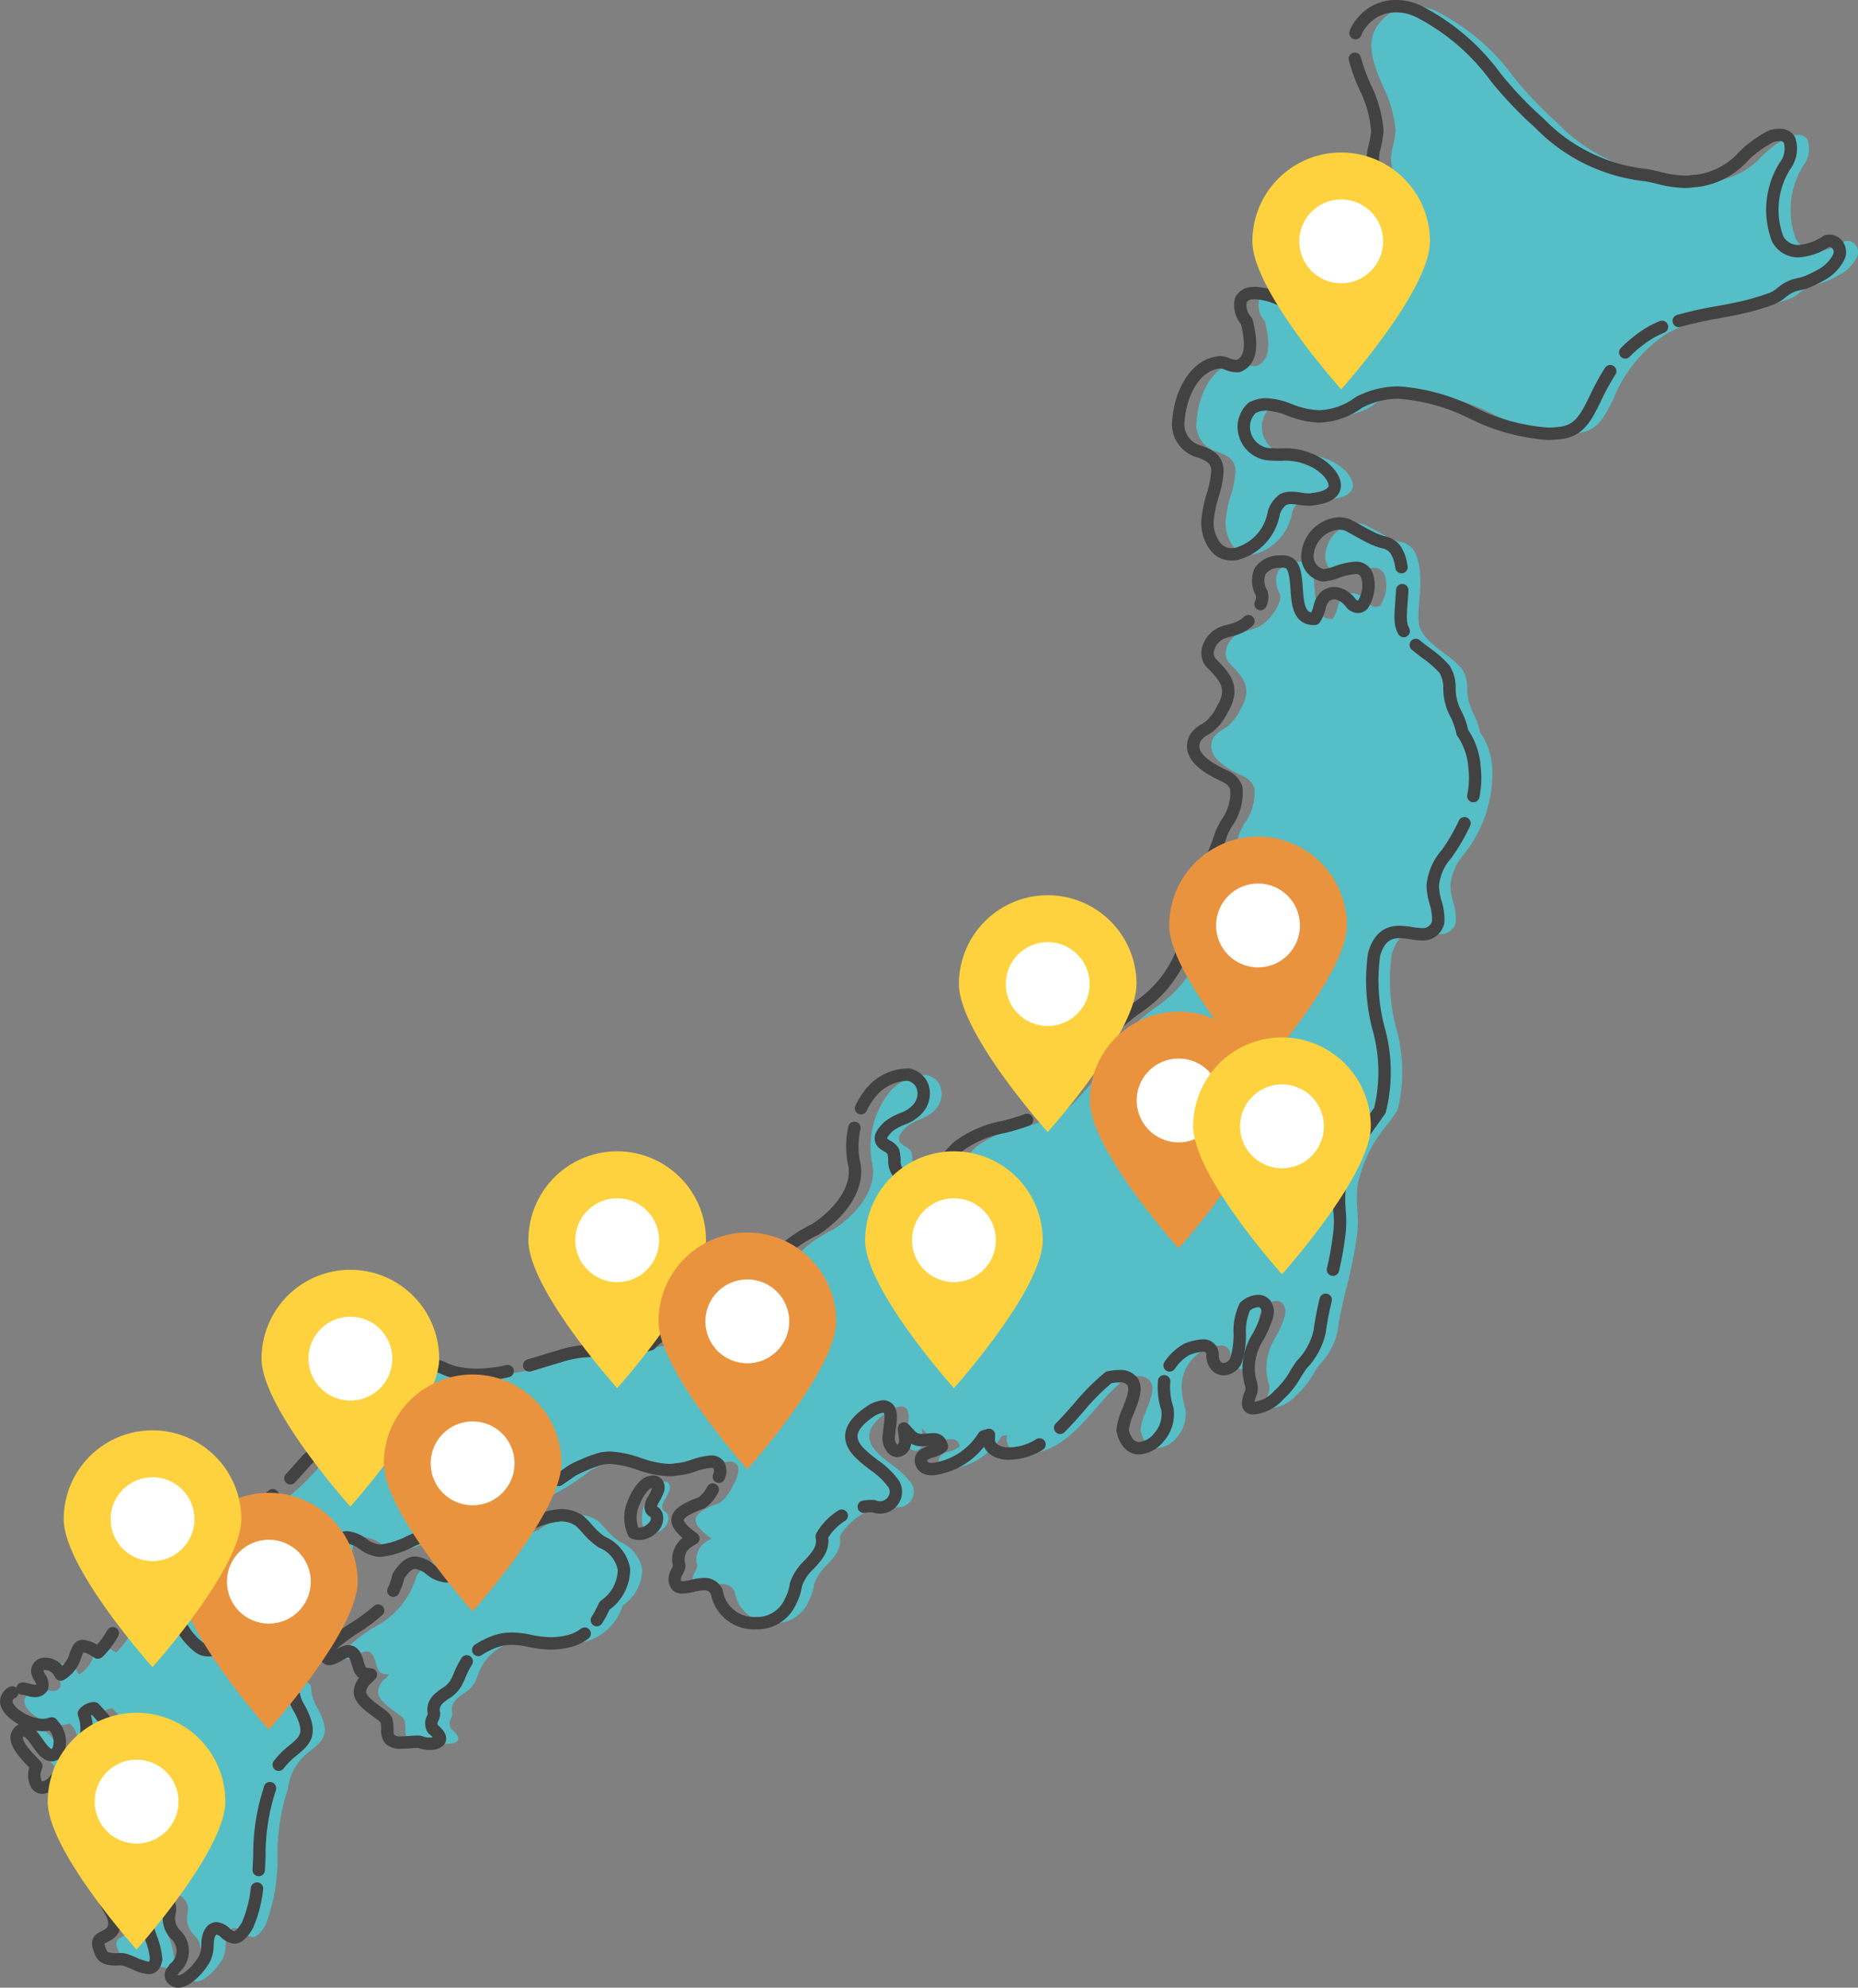 <svg xmlns="http://www.w3.org/2000/svg" width="104.266" height="111.506" viewBox="0 0 104.266 111.506">
  <rect x="0" y="0" width="104.266" height="111.506" fill="#808080" stroke="none"/>
  <g id="アートワーク_506" data-name="アートワーク 506" transform="translate(75.814 80.819)">
    <g id="map" transform="translate(-75.466 -80.472)">
      <g id="グループ_14256" data-name="グループ 14256">
        <path id="パス_21280" data-name="パス 21280" d="M85.378,82.216a.643.643,0,0,1-.49-.16.309.309,0,0,1-.043-.272l0-.012a3.553,3.553,0,0,1,.209-.733c.025-.07.05-.138.074-.208l.053-.154-.151-.059c-.423-.167-.627-.264-.62-.659a1.507,1.507,0,0,1,.231-.695,1.744,1.744,0,0,1,.686-.7,1.314,1.314,0,0,1,.608-.2.582.582,0,0,1,.174.025.725.725,0,0,1,.409.684,2.263,2.263,0,0,1-.02.452c-.012.111-.024.225-.026.343,0,.022,0,.042,0,.062l0,.052.04.076.011.019.014.015a.629.629,0,0,0,.049.047l.008.007.009.006c.017.012.039.025.062.037l.061.03a.583.583,0,0,1,.315.213.69.69,0,0,1,0,.6,1.651,1.651,0,0,1-.662.812,1.808,1.808,0,0,1-.914.372C85.44,82.215,85.409,82.216,85.378,82.216Z" transform="translate(-26.533 -24.647)" fill="#65ba86"/>
        <path id="パス_21281" data-name="パス 21281" d="M52.66,123.488a.859.859,0,0,1-.312-.054c0-.008-.01-.02-.017-.035l0,0-.034-.09a1.979,1.979,0,0,1,.039-1.54l.02-.044a2.61,2.61,0,0,1,.607-.965.75.75,0,0,1,.464-.2.435.435,0,0,1,.1.011.278.278,0,0,1,.165.147.4.4,0,0,1,.018.311,2.979,2.979,0,0,1-.237.5,1.02,1.02,0,0,0-.176.446v.02l0,.019a.585.585,0,0,0,.019.072l0,.016.025.043.012.021.028.026.017.012.056.034.029.019a.369.369,0,0,1,.163.272.72.72,0,0,1-.161.543,1.307,1.307,0,0,1-.594.39,1.036,1.036,0,0,1-.242.028Z" transform="translate(-16.487 -37.792)" fill="#56bec7"/>
        <path id="パス_21282" data-name="パス 21282" d="M11.468,151.847a.449.449,0,0,1-.367-.212c-.115-.244.065-.359.145-.5l.012-.023a1.251,1.251,0,0,0,.075-1.891,1.294,1.294,0,0,1-.339-1.25l0-.009v-.01a.8.8,0,0,0-.091-.584.845.845,0,0,0-.539-.4.736.736,0,0,0-.666.4c-.272.489-.011,1.261.241,2.006a4.319,4.319,0,0,1,.3,1.229c-.092.426-.266.485-.424.485a2.324,2.324,0,0,1-.781-.244c-.134-.059-.269-.118-.408-.167a1.1,1.1,0,0,0-.313-.08c-.111-.005-.224.008-.335.008-.514,0-.757-.12-.864-.429l0-.013c-.262-.592-.077-.685.228-.839.328-.165.777-.392.42-1.268l0-.01-.041-.072c-.611-1.078-1.747-3.082-.395-3.984a2.472,2.472,0,0,1,.486-.182,2.531,2.531,0,0,0,.581-.228,1.679,1.679,0,0,0,.583-1.3,2.352,2.352,0,0,1,.206-.815l.006-.011,0-.012c.032-.085.059-.142.082-.191a1.481,1.481,0,0,0,.128-.39l.043-.207-.233,0c-.355,0-.606-.125-.671-.334-.078-.249.1-.567.45-.809l.15-.1-.114-.142c-.149-.186-.311-.393-.483-.611-.558-.711-1.19-1.517-1.718-2.073l-.057-.061-.083.009a.732.732,0,0,0-.435.22l-.061.071.027.09a2.272,2.272,0,0,1-.15,1.841l-.153.277L6.229,139c.067,0,.136-.008.2-.008.584,0,1.075.2,1.2.476.112.259-.108.569-.312.784a.638.638,0,0,1-.415.1,1.169,1.169,0,0,0-.479.093l-.028.014-.021.023a.762.762,0,0,1-.476.307.661.661,0,0,1-.37-.2.93.93,0,0,0-.582-.275H4.907l-.043,0-.036.023a.346.346,0,0,1-.04.022.975.975,0,0,0-.216.162l-.01.009-.009.01a1.031,1.031,0,0,1-.7.435.386.386,0,0,1-.319-.171,1.09,1.09,0,0,1-.052-.944l.032-.1-.068-.074c-.046-.05-.1-.1-.154-.162-.35-.364-.934-.974-.881-1.414a.527.527,0,0,1,.26-.37.565.565,0,0,1,.067,0c.342,0,.607.374.862.736.213.3.416.588.682.661a.305.305,0,0,0,.091.012c.162,0,.355-.108.417-.411a1.346,1.346,0,0,0-.334-1.274l-.072-.094-.114.034a1.285,1.285,0,0,1-.377.052c-.873,0-1.973-.674-2.063-1.265-.061-.4.406-.631.809-.759l.012,0a.25.25,0,0,1,.1-.017,1.264,1.264,0,0,1,.313.062,1.441,1.441,0,0,0,.377.07.461.461,0,0,0,.37-.164l.029-.033.008-.043a.633.633,0,0,0-.127-.5.9.9,0,0,1-.151-.357.41.41,0,0,1,.446-.426.954.954,0,0,1,.785.447l.087.157.152-.1a1.825,1.825,0,0,0,.675-.985c.14-.369.217-.519.408-.519a1.641,1.641,0,0,1,.736.3l.111.069.1-.09a4.6,4.6,0,0,0,.654-.865,2.853,2.853,0,0,1,1.049-1.135,3.183,3.183,0,0,1,1.318-.34,1.506,1.506,0,0,1,1.075.41,4.007,4.007,0,0,1,.614.748,3.557,3.557,0,0,0,.843.945.838.838,0,0,0,.543.191c.054,0,.117,0,.193-.008h.017a2.478,2.478,0,0,0,1.39-.719l.112-.1a1.08,1.08,0,0,1,.392-.077.977.977,0,0,1,.928.821,1.109,1.109,0,0,1-.8,1.245l-.1.037-.01.1a.806.806,0,0,0,.14.647.572.572,0,0,0,.445.171,3.136,3.136,0,0,0,.8-.165,3.253,3.253,0,0,1,.821-.17.389.389,0,0,1,.422.258,2.4,2.4,0,0,0,.37,1.238c.762,1.408.314,1.78-.364,2.342a2.985,2.985,0,0,0-1.3,2.14,11.65,11.65,0,0,0-.589,3.763,10.59,10.59,0,0,1-.671,3.9c-.264.452-.511.682-.734.682a.924.924,0,0,1-.509-.266.845.845,0,0,0-.486-.249c-.262,0-.382.265-.422.353a1.713,1.713,0,0,0-.087.551,1.929,1.929,0,0,1-.137.734C12.775,150.961,12.022,151.847,11.468,151.847Z" transform="translate(-0.807 -41.035)" fill="#56bec7"/>
        <path id="パス_21283" data-name="パス 21283" d="M7.187,148.516a.151.151,0,0,1-.121-.049c-.057-.077-.023-.2.033-.383a1.336,1.336,0,0,0,.071-.3l.01-.152-.15-.026a.332.332,0,0,1-.248-.15.675.675,0,0,1,0-.535c.145-.432.328-.67.574-.75a.535.535,0,0,1,.158-.024.369.369,0,0,1,.234.074c.156.129.25.208.374.208a.387.387,0,0,0,.156-.039,1.233,1.233,0,0,0,.206-.114c.046-.032.084-.061.12-.087a1.228,1.228,0,0,1,.295-.177.426.426,0,0,1,.182-.041.571.571,0,0,1,.49.3.563.563,0,0,1-.224.7.6.6,0,0,1-.289.063h0c-.059,0-.119,0-.182-.009s-.126-.01-.193-.011H8.672l-.014,0a.829.829,0,0,0-.423.247l-.007.008-.073.114a8.16,8.16,0,0,1-.672.95.51.51,0,0,1-.238.176A.207.207,0,0,1,7.187,148.516Z" transform="translate(-2.335 -45.706)" fill="#65ba86"/>
        <path id="パス_21284" data-name="パス 21284" d="M33.7,136.118c-.029,0-.059,0-.087,0s-.061,0-.09-.008-.061-.009-.092-.015l-.094-.021-.092-.027-.07-.025-.01,0A.174.174,0,0,0,33.1,136h-.09c-.151,0-.312.012-.467.023s-.313.023-.459.023a.827.827,0,0,1-.606-.167.707.707,0,0,1-.153-.523c0-.572-.055-.646-.4-.9l-.078-.057c-.507-.365-1.029-.741-1.064-1.157a1.02,1.02,0,0,1,.383-.761l.235-.238-.331-.048c-.229-.033-.311-.262-.41-.607-.089-.3-.189-.651-.538-.651h-.034l-.01,0a1.481,1.481,0,0,0-.453.2,2.428,2.428,0,0,1-.452.22.486.486,0,0,1-.09.01.182.182,0,0,1-.178-.1.471.471,0,0,1,.051-.439,8.931,8.931,0,0,1,1.566-1.223,4.716,4.716,0,0,0,2.426-2.891c.322-.516.631-.766.945-.766a1.664,1.664,0,0,1,.837.38,1.7,1.7,0,0,0,.885.392,4.769,4.769,0,0,0,2.655-.854l.01-.01.008-.01a.746.746,0,0,0,.2-.609l0-.071,0-.018c-.143-.569.132-.671.717-.829a3.132,3.132,0,0,0,.54-.18l.011,0,.01-.007a4.6,4.6,0,0,1,2.294-.841,1.781,1.781,0,0,1,1.078.336c.146.134.283.286.415.432a3.767,3.767,0,0,0,.815.74,2.051,2.051,0,0,1,1.237,1.521,2.463,2.463,0,0,1-1.058,2.019l-.028.024-.016.033a3.044,3.044,0,0,1-2.018,1.975,4.162,4.162,0,0,1-.971.118,5.933,5.933,0,0,1-1.168-.141,5.31,5.31,0,0,0-1.02-.127,2.991,2.991,0,0,0-1.367.342,2.777,2.777,0,0,0-1.6,1.8c-.03.07-.061.143-.1.219a1.625,1.625,0,0,1-.673.719c-.36.253-.767.54-.633,1.115a.617.617,0,0,1-.065.261.6.6,0,0,0-.012.585.287.287,0,0,0,.025.033.253.253,0,0,0,.037.034c.018.015.033.028.048.041.03.027.061.056.09.085s.05.052.073.081.038.048.056.074a.589.589,0,0,1,.04.067.5.5,0,0,1,.027.059.344.344,0,0,1,.014.05.28.28,0,0,1,.006.042.3.3,0,0,1,0,.035l-.008.03-.014.028-.02.029-.028.029c-.012.01-.025.02-.037.029l-.047.027c-.017.009-.036.017-.054.025s-.041.014-.061.021-.047.012-.07.017l-.075.012-.081.008-.079,0Z" transform="translate(-8.918 -38.643)" fill="#56bec7"/>
        <path id="パス_21285" data-name="パス 21285" d="M50.522,118.9h0Zm0,0-.024,0Z" transform="translate(-15.969 -37.276)" fill="#65ba86"/>
        <path id="パス_21286" data-name="パス 21286" d="M100.374,31.114a1.155,1.155,0,0,1-.854-.351,2.147,2.147,0,0,1-.514-1.524,6.52,6.52,0,0,1,.295-1.472,5.308,5.308,0,0,0,.238-1.132c.114-.848-.448-1.075-.943-1.274a1.591,1.591,0,0,1-1.214-1.835c.125-1.464.915-3.1,2.356-3.207a1.206,1.206,0,0,1,.382.1,1.426,1.426,0,0,0,.5.117q.042,0,.085,0l.024,0,.023-.009c.921-.377.627-1.725.485-2.373l-.025-.112-.02-.028a1.355,1.355,0,0,1-.316-1.18.735.735,0,0,1,.618-.388c.06-.006.132-.009.2-.009a3.7,3.7,0,0,1,1.5.423,6.006,6.006,0,0,0,1.42.483,2.407,2.407,0,0,0,.5.05,2.276,2.276,0,0,0,2.163-1.277c.189-.37.006-.7-.207-1.086a3.659,3.659,0,0,1-.417-.989,3.16,3.16,0,0,1,.942-2.132,3.714,3.714,0,0,0,.951-1.882V9.978l-.016-.036a2.356,2.356,0,0,1-.134-1.741,7.073,7.073,0,0,0,.143-.857V7.327a6.854,6.854,0,0,0-.7-2.47c-.551-1.316-1.072-2.561-.167-3.605A2.39,2.39,0,0,1,109.6.347a2.841,2.841,0,0,1,1.248.291,12.3,12.3,0,0,1,4.349,3.72,21.468,21.468,0,0,0,2.415,2.532,9.77,9.77,0,0,0,6.032,2.939c.22.04.443.092.659.143a6.479,6.479,0,0,0,1.471.226,3.08,3.08,0,0,0,.558-.05l.11,0a4.214,4.214,0,0,0,2.665-1.4,6.217,6.217,0,0,1,1.542-1.108,1.735,1.735,0,0,1,.454-.07.584.584,0,0,1,.563.284,1.6,1.6,0,0,1-.255,1.456,4.633,4.633,0,0,0-.414,4.079,1.289,1.289,0,0,0,1.173.7h0a3.11,3.11,0,0,0,1.575-.559.662.662,0,0,1,.162-.021.569.569,0,0,1,.479.266.666.666,0,0,1,.053.631,2.376,2.376,0,0,1-1.049,1.046,7.183,7.183,0,0,1-.719.35,2.447,2.447,0,0,1-.442.13c-.108.025-.22.05-.333.086a2.263,2.263,0,0,0-.678.4,2.1,2.1,0,0,1-.547.336,15.106,15.106,0,0,1-1.469.448c-.5.12-1.025.216-1.532.31a12.092,12.092,0,0,0-3.836,1.159,7.823,7.823,0,0,0-3.047,3.652c-.536,1.1-.924,1.892-2.094,1.977a5.327,5.327,0,0,1-.591.033h0a11.246,11.246,0,0,1-4.233-1.166,11.015,11.015,0,0,0-4.121-1.144,4.748,4.748,0,0,0-2.22.541l-.01,0-.008.006a3.963,3.963,0,0,1-2.232.791A4.852,4.852,0,0,1,103.615,23a3.993,3.993,0,0,0-1.312-.309,1.748,1.748,0,0,0-.759.17l-.024.012-.02.019a1.448,1.448,0,0,0-.388,1.526,1.55,1.55,0,0,0,1.281,1.064c.253.024.5.026.744.028a3.36,3.36,0,0,1,1.626.279l.007,0,.008,0c.818.344,1.427,1.029,1.36,1.526-.048.353-.456.595-1.149.683l-.014,0-.013,0a.927.927,0,0,1-.27.035,3.435,3.435,0,0,1-.476-.048,3.647,3.647,0,0,0-.508-.05,1.059,1.059,0,0,0-.458.09,1.5,1.5,0,0,0-.52.724A2.892,2.892,0,0,1,100.57,31.1,1.543,1.543,0,0,1,100.374,31.114Z" transform="translate(-30.572 -0.347)" fill="#56bec7"/>
        <path id="パス_21287" data-name="パス 21287" d="M47.722,104.184a2.112,2.112,0,0,1-2.194-1.727l0-.028-.013-.025a.749.749,0,0,0-.719-.412,3.014,3.014,0,0,0-.645.1,2.688,2.688,0,0,1-.552.089c-.207,0-.359-.064-.431-.372a.834.834,0,0,1,.126-.5,1.121,1.121,0,0,0,.122-.305l.008-.039-.01-.038a1.185,1.185,0,0,1,.586-1.363l.214-.13-.2-.15c-.487-.366-.725-.694-.686-.947.061-.4.791-.7,1.335-.9l.023-.008.02-.014a2.57,2.57,0,0,0,.719-.956c.039-.075.078-.149.119-.221l.006-.013c.195-.43.229-.719.107-.907a.489.489,0,0,0-.443-.2,3.823,3.823,0,0,0-.983.22,3.549,3.549,0,0,1-.834.2h-.034l-.02,0a2.288,2.288,0,0,1-.493.052,5.815,5.815,0,0,1-1.676-.35,5.688,5.688,0,0,0-1.631-.344,2.24,2.24,0,0,0-.372.03l-.054.007-.009,0a7.186,7.186,0,0,0-1.1.4,4.665,4.665,0,0,0-.616.3v0a12.419,12.419,0,0,1-4.7,2.346L32.654,98l-.027.019A6.526,6.526,0,0,1,29.753,99.1a6.725,6.725,0,0,0-1.463.518,4.9,4.9,0,0,1-1.536.49l-.015,0a.732.732,0,0,1-.145.014,1.875,1.875,0,0,1-.918-.383,1.791,1.791,0,0,0-.894-.37.8.8,0,0,0-.618.318l-.027.032-.009.041c-.055.242-.094.507-.131.763-.151,1.038-.295,2.018-1.414,2.231a4.285,4.285,0,0,1-1.157-.3,3.292,3.292,0,0,0-1.051-.26H20.33a3.387,3.387,0,0,0-.669-.072,2.258,2.258,0,0,0-1.2.346,1.32,1.32,0,0,1-.67.225,1.249,1.249,0,0,1-.3-.039l-.1-.025-.067.081a.872.872,0,0,1-.607.328.376.376,0,0,1-.334-.2c-.054-.1-.1-.189-.129-.26-.085-.18-.153-.322-.356-.322a1.256,1.256,0,0,0-.287.053l-.074.019-.031.028a1.31,1.31,0,0,1-.765.387.272.272,0,0,1-.241-.114,1.075,1.075,0,0,1,.052-.894l.034-.093-.063-.076c-.1-.115-.563-.706-.329-1.069l.007-.011.006-.011a1.006,1.006,0,0,1,.136-.2.763.763,0,0,0,.221-.549c.122-.37.406-.514,1-.514.122,0,.247.006.368.011s.224.01.328.01h.017l.017,0a12.286,12.286,0,0,0,2.744-1.211c.246-.13.477-.253.684-.359l.012-.007A12.871,12.871,0,0,0,22.5,95.049c.4-.372.836-.714,1.261-1.045.4-.313.818-.637,1.2-.989L24.979,93l.01-.014a6.13,6.13,0,0,0,.742-1.431l.072-.172a4.342,4.342,0,0,1,2.9-1.565c.138-.034.275-.069.408-.1a1.574,1.574,0,0,1,.307-.03,2.136,2.136,0,0,1,.842.216,3.4,3.4,0,0,0,.617.209,4.817,4.817,0,0,0,1.178.138,13.335,13.335,0,0,0,3.768-.769c.278-.085.551-.169.819-.246a8.166,8.166,0,0,1,2.59-.355,8.669,8.669,0,0,0,2.547-.329l.036-.012.028-.028a2.893,2.893,0,0,1,1.59-.89.309.309,0,0,1,.266.109c.076.1.172.379-.036,1.107a.5.5,0,0,0,.036.417.325.325,0,0,0,.26.134c.043,0,.081.006.115.006a.656.656,0,0,0,.482-.214l.038-.033,0,0a1.356,1.356,0,0,1,.889-.45.621.621,0,0,1,.33.092.791.791,0,0,1,.176.162.7.7,0,0,0,.5.293h.029a1.056,1.056,0,0,0,.728-.339l.046-.039.011-.06c.108-.611.357-.611.439-.611a.964.964,0,0,1,.445.15l.18.1.064-.2c.067-.207.225-.391.3-.391.025,0,.061.034.1.09a.347.347,0,0,1,.019.12.513.513,0,0,0,.087.3l.1.136.135-.1a.851.851,0,0,0,.4-.569c.028-.284-.177-.518-.414-.787a2.447,2.447,0,0,1-.77-1.741v-.258c.114-1.133.993-2.114,2.616-2.922l.008,0,.007,0c1.219-.773,2.534-2.21,2.225-3.721h-.008a4.925,4.925,0,0,1,.858-3.86,2.74,2.74,0,0,1,2.181-1.115h0a1.065,1.065,0,0,1,.8.673,1.262,1.262,0,0,1-.235,1.2,2.03,2.03,0,0,1-.906.61,3.261,3.261,0,0,0-.777.432l-.006.006-.006.006c-.313.313-.431.516-.407.7s.183.284.337.374a.858.858,0,0,1,.357.31,2.484,2.484,0,0,1,.064.459,1.068,1.068,0,0,0,.437.957,1.31,1.31,0,0,0,.737.246c.726,0,1.305-.69,1.816-1.3a6.715,6.715,0,0,1,.558-.615,6.066,6.066,0,0,1,2.563-1.118A7.131,7.131,0,0,0,64.33,75.2a15.706,15.706,0,0,0,2.579-3.268q.2-.311.4-.61a8.513,8.513,0,0,1,1.869-1.7c.129-.1.246-.182.345-.257l.01-.008a6.493,6.493,0,0,0,2.149-2.91,2.241,2.241,0,0,0,.029-.356c.014-.259.035-.613.059-.817a10.009,10.009,0,0,1,1.107-3.082,14.991,14.991,0,0,0,.987-2.362c.081-.165.169-.332.254-.494a2.905,2.905,0,0,0,.567-2,1.145,1.145,0,0,0-.624-.66c-1.945-.887-1.924-1.606-1.69-2.133a1.42,1.42,0,0,1,.549-.492c.081-.052.165-.105.245-.164l.011-.008a2.831,2.831,0,0,0,.717-.947l.01-.018c.724-1.2.126-1.819-.566-2.533l-.1-.1a.871.871,0,0,1-.143-.715,1.355,1.355,0,0,1,.648-.865,2.047,2.047,0,0,1,.544-.193,2.786,2.786,0,0,0,.565-.189c.678-.271,1.437-1.4,1.258-1.885l0-.008,0-.007a1.357,1.357,0,0,1-.087-1.259,1.286,1.286,0,0,1,1.1-.521,1.367,1.367,0,0,1,.163-.011c.63,0,.715.582.781,1.542.054.776.114,1.656.912,1.677l.1,0,.052-.082a2.147,2.147,0,0,0,.217-.545,1.22,1.22,0,0,1,.3-.609.873.873,0,0,1,.271-.162.736.736,0,0,1,.248-.043h.015a.857.857,0,0,1,.269.05,1.2,1.2,0,0,1,.264.131,1.575,1.575,0,0,1,.244.2c.037.037.074.076.108.117l.05.062c.014.02.023.031.032.041a.326.326,0,0,0,.1.081l.013.008a.664.664,0,0,0,.066.034l.013.006a.381.381,0,0,0,.163.039.322.322,0,0,0,.063-.006.378.378,0,0,0,.107-.039.277.277,0,0,0,.072-.047A.385.385,0,0,0,81.8,47l.023-.04a1.823,1.823,0,0,0,.163-.36,2.025,2.025,0,0,0,.088-.391,1.982,1.982,0,0,0,.01-.4,1.589,1.589,0,0,0-.074-.381.63.63,0,0,0-.669-.445,3.654,3.654,0,0,0-1.029.233,2.982,2.982,0,0,1-.749.185h-.026a1.089,1.089,0,0,1-.857-1.274,1.906,1.906,0,0,1,1.741-1.639,1.511,1.511,0,0,1,.452.071.563.563,0,0,1,.085.04l.05.026.153.078q.154.081.3.165l.116.064c.258.145.525.293.8.417a3.858,3.858,0,0,0,.5.183,1.125,1.125,0,0,1,.7.392,1.985,1.985,0,0,1,.315.753,4.136,4.136,0,0,1,.09.693c.012.221.012.456,0,.737-.01.244-.027.492-.044.724l-.008.1c-.014.182-.028.37-.036.556a3.532,3.532,0,0,0,.007.538c.081.731.769,1.249,1.434,1.75a5.826,5.826,0,0,1,1,.875,1.884,1.884,0,0,1,.291,1.045,2.986,2.986,0,0,0,.373,1.5,4.007,4.007,0,0,1,.342.971l.007.043.027.034a3.885,3.885,0,0,1,.654,1.92,7.222,7.222,0,0,1-1.568,4.86,3.1,3.1,0,0,0-.779,1.787,3.533,3.533,0,0,0,.152.907,3.233,3.233,0,0,1,.154,1.138.876.876,0,0,1-.912.677h0a4.085,4.085,0,0,1-.6-.063,4.507,4.507,0,0,0-.666-.067c-.726,0-1.178.4-1.423,1.273l0,.012a10.574,10.574,0,0,0,.247,4.1,8.971,8.971,0,0,1,.084,4.621c-.166.244-.346.494-.519.736a7.661,7.661,0,0,0-1.73,3.5,7.94,7.94,0,0,0-.008,1.389,6.08,6.08,0,0,1-.058,1.64l0,.015a23.713,23.713,0,0,1-.532,2.589,22.6,22.6,0,0,0-.512,2.479v.021a3.867,3.867,0,0,1-1.018,1.9l-.009.012c-.123.173-.238.354-.348.529a4.462,4.462,0,0,1-.9,1.136l-.014.012-.011.014a2.215,2.215,0,0,1-1.416.741.3.3,0,0,1-.266-.1c-.081-.122-.043-.388.1-.728a.878.878,0,0,0-.008-.621,3.641,3.641,0,0,1-.1-.56,3.341,3.341,0,0,1,.538-2.031,6.41,6.41,0,0,0,.5-1.167l0-.009V86.9a.738.738,0,0,0-.117-.618.512.512,0,0,0-.4-.174,1.174,1.174,0,0,0-.714.3l-.016.013-.012.017a3.325,3.325,0,0,0-.282,1.537,4.58,4.58,0,0,1-.228,1.509.8.8,0,0,1-.669.449.575.575,0,0,1-.413-.175.871.871,0,0,1-.215-.635v-.016a.51.51,0,0,0-.567-.5,2.912,2.912,0,0,0-.851.2l-.017.006-.017.01c-1.215.744-1.548,1.772-1.08,3.335a1.965,1.965,0,0,1-.467,1.587,1.585,1.585,0,0,1-1.12.623c-.454,0-.784-.359-.929-1.011a3.574,3.574,0,0,1,.318-1.091c.255-.647.5-1.257.234-1.641a.831.831,0,0,0-.736-.3,3.132,3.132,0,0,0-.545.056l-.041.008-.033.025a13.187,13.187,0,0,0-1.67,1.689c-1.107,1.261-2.252,2.564-3.946,2.564h-.059c-.388-.02-1.049-.214-1.03-.817l.008-.233-.239.07-.057.019-.037.053a3.929,3.929,0,0,1-2.819,1.777,1.641,1.641,0,0,1-.295-.025.492.492,0,0,1-.362-.39.363.363,0,0,1,.161-.385,1.356,1.356,0,0,1,.413-.182,1.743,1.743,0,0,0,.489-.213l.109-.073-.044-.125a.436.436,0,0,0-.463-.279,2.561,2.561,0,0,0-.27.02,3.139,3.139,0,0,1-.326.023.849.849,0,0,1-.675-.274l-.349-.377.056.511a.731.731,0,0,1-.108.571.465.465,0,0,1-.328.176.389.389,0,0,1-.277-.139.883.883,0,0,1-.2-.651c.013-.158.034-.32.053-.476.063-.5.112-.893-.072-1.1a.383.383,0,0,0-.3-.127,1.656,1.656,0,0,0-.808.344c-.645.45-.961.877-.972,1.31-.016.636.606,1.117,1.263,1.626a4.487,4.487,0,0,1,1.118,1.073.85.85,0,0,1,0,.863.9.9,0,0,1-.772.45.916.916,0,0,1-.341-.067l-.025-.01h-.027c-.041,0-.082,0-.123,0a3.507,3.507,0,0,0-2.72,1.653l-.03.052.01.06c.107.634-.291,1.066-.713,1.524a2.808,2.808,0,0,0-.742,1.116,2.786,2.786,0,0,1-.318.97l-.006.01,0,.01A2.037,2.037,0,0,1,47.722,104.184Z" transform="translate(-4.639 -13.474)" fill="#56bec7"/>
        <path id="パス_21288" data-name="パス 21288" d="M84.261,78.814a1.6,1.6,0,0,1,.344-.253,1.314,1.314,0,0,1,.607-.2.583.583,0,0,1,.174.025.726.726,0,0,1,.409.684,2.37,2.37,0,0,1-.02.452,3.429,3.429,0,0,0-.026.343c0,.022,0,.042,0,.062l0,.052.041.076.01.019.014.015a.639.639,0,0,0,.05.047l.008.007.009.006c.018.012.039.025.063.037l.061.03a.583.583,0,0,1,.315.213.692.692,0,0,1,0,.6,1.324,1.324,0,0,1-.053.13" transform="translate(-26.485 -24.647)" fill="none" stroke="#424242" stroke-linecap="round" stroke-linejoin="round" stroke-width="0.695"/>
        <path id="パス_21289" data-name="パス 21289" d="M85.421,82.387,85.4,82.4a1.8,1.8,0,0,1-.914.372c-.033,0-.065,0-.1,0a.645.645,0,0,1-.49-.16.311.311,0,0,1-.042-.272l0-.012a3.6,3.6,0,0,1,.209-.733c.025-.07.05-.138.074-.208l.053-.154-.151-.059c-.424-.167-.627-.264-.62-.659a1.041,1.041,0,0,1,.075-.368" transform="translate(-26.226 -25.204)" fill="none" stroke="#424242" stroke-linecap="round" stroke-linejoin="round" stroke-width="0.695"/>
        <path id="パス_21290" data-name="パス 21290" d="M51.724,123.488a.858.858,0,0,1-.311-.054c0-.008-.01-.02-.017-.035l0,0-.034-.09a1.976,1.976,0,0,1,.039-1.54l.02-.044a2.6,2.6,0,0,1,.607-.965.75.75,0,0,1,.464-.2.439.439,0,0,1,.1.011.28.28,0,0,1,.165.147.4.4,0,0,1,.018.311,3.034,3.034,0,0,1-.237.5,1.012,1.012,0,0,0-.176.446v.02l0,.019c0,.012.009.04.019.072l0,.016.025.043.012.021.028.026.017.012.056.034.03.019a.369.369,0,0,1,.163.272.722.722,0,0,1-.161.543,1.307,1.307,0,0,1-.594.39,1.035,1.035,0,0,1-.242.028Z" transform="translate(-16.196 -37.792)" fill="none" stroke="#424242" stroke-linecap="round" stroke-linejoin="round" stroke-width="0.695"/>
        <path id="パス_21291" data-name="パス 21291" d="M10.273,131.368c.035-.021.071-.04.108-.057a3.183,3.183,0,0,1,1.318-.34,1.5,1.5,0,0,1,1.075.41,3.981,3.981,0,0,1,.614.748,3.581,3.581,0,0,0,.843.945.84.84,0,0,0,.543.191c.054,0,.117,0,.193-.008h.017a2.475,2.475,0,0,0,1.39-.719l.113-.1a1.079,1.079,0,0,1,.391-.077.978.978,0,0,1,.929.821,1.109,1.109,0,0,1-.8,1.245l-.1.037-.01.1a.808.808,0,0,0,.14.647.575.575,0,0,0,.446.171,3.131,3.131,0,0,0,.8-.165,3.253,3.253,0,0,1,.821-.17.388.388,0,0,1,.422.258,2.4,2.4,0,0,0,.371,1.238c.762,1.408.314,1.78-.364,2.342a4.36,4.36,0,0,0-.8.8" transform="translate(-3.439 -41.035)" fill="none" stroke="#424242" stroke-linecap="round" stroke-linejoin="round" stroke-width="0.695"/>
        <path id="パス_21292" data-name="パス 21292" d="M21.555,145.537l0,.029a11.632,11.632,0,0,0-.589,3.763c-.012.264-.024.53-.04.8" transform="translate(-6.756 -45.572)" fill="none" stroke="#424242" stroke-linecap="round" stroke-linejoin="round" stroke-width="0.695"/>
        <path id="パス_21293" data-name="パス 21293" d="M16.682,153.45a7.155,7.155,0,0,1-.538,2.062c-.264.452-.51.682-.734.682a.924.924,0,0,1-.509-.266.845.845,0,0,0-.486-.249c-.262,0-.382.265-.421.353a1.694,1.694,0,0,0-.087.551,1.931,1.931,0,0,1-.138.734c-.209.46-.963,1.345-1.516,1.345a.448.448,0,0,1-.367-.212c-.116-.244.065-.359.145-.5l.012-.023a1.251,1.251,0,0,0,.076-1.891,1.3,1.3,0,0,1-.339-1.25l0-.009,0-.01a.8.8,0,0,0-.092-.584.843.843,0,0,0-.538-.4.735.735,0,0,0-.666.4c-.273.489-.012,1.261.24,2.006a4.273,4.273,0,0,1,.3,1.229c-.092.426-.265.485-.423.485a2.315,2.315,0,0,1-.781-.244c-.135-.059-.27-.118-.408-.167a1.109,1.109,0,0,0-.314-.08c-.111-.005-.224.008-.335.008-.514,0-.756-.12-.864-.429l0-.013c-.262-.592-.077-.685.229-.839.328-.165.776-.392.42-1.268l0-.01-.041-.072a9.539,9.539,0,0,1-.9-1.931" transform="translate(-2.608 -47.851)" fill="none" stroke="#424242" stroke-linecap="round" stroke-linejoin="round" stroke-width="0.695"/>
        <path id="パス_21294" data-name="パス 21294" d="M5.222,147.143a1.363,1.363,0,0,1,.626-1.048,2.494,2.494,0,0,1,.487-.182,2.539,2.539,0,0,0,.58-.228,1.682,1.682,0,0,0,.584-1.3,2.352,2.352,0,0,1,.205-.815l.006-.011,0-.012c.032-.085.059-.142.081-.191a1.456,1.456,0,0,0,.128-.39l.043-.207-.233,0c-.355,0-.605-.125-.671-.334-.078-.249.1-.567.45-.809l.149-.1-.114-.142c-.149-.186-.311-.393-.482-.611-.558-.711-1.19-1.517-1.719-2.073l-.057-.061-.083.009a.732.732,0,0,0-.435.22l-.061.071.027.09a2.269,2.269,0,0,1-.15,1.841l-.152.277.315-.026c.067,0,.136-.008.2-.008.584,0,1.076.2,1.2.476.111.259-.108.569-.312.784a.64.64,0,0,1-.415.1,1.172,1.172,0,0,0-.479.093l-.028.014-.021.023a.761.761,0,0,1-.477.307.659.659,0,0,1-.37-.2.931.931,0,0,0-.582-.275H3.43l-.042,0-.036.023a.346.346,0,0,1-.04.022.979.979,0,0,0-.216.162l-.01.009-.009.01a1.03,1.03,0,0,1-.7.435.388.388,0,0,1-.319-.171,1.09,1.09,0,0,1-.052-.944l.032-.1-.068-.074c-.046-.05-.1-.1-.154-.162-.349-.364-.934-.974-.881-1.414a.526.526,0,0,1,.259-.37.565.565,0,0,1,.067,0c.342,0,.607.374.862.736.214.3.416.588.682.661a.308.308,0,0,0,.091.012c.162,0,.355-.108.417-.411a1.347,1.347,0,0,0-.335-1.274l-.071-.094-.114.034a1.289,1.289,0,0,1-.377.052c-.874,0-1.973-.674-2.064-1.265a.565.565,0,0,1,.342-.556" transform="translate(-0.347 -43.147)" fill="none" stroke="#424242" stroke-linecap="round" stroke-linejoin="round" stroke-width="0.695"/>
        <path id="パス_21295" data-name="パス 21295" d="M1.677,136.021h.01a1.258,1.258,0,0,1,.313.062,1.446,1.446,0,0,0,.377.07.463.463,0,0,0,.37-.164l.028-.033.008-.043a.633.633,0,0,0-.127-.5.9.9,0,0,1-.15-.357.41.41,0,0,1,.446-.426.953.953,0,0,1,.784.447l.087.157.151-.1a1.821,1.821,0,0,0,.675-.985c.14-.369.217-.519.408-.519a1.638,1.638,0,0,1,.736.3l.112.069L6,133.916a4.606,4.606,0,0,0,.655-.865l.087-.137" transform="translate(-0.761 -41.64)" fill="none" stroke="#424242" stroke-linecap="round" stroke-linejoin="round" stroke-width="0.695"/>
        <path id="パス_21296" data-name="パス 21296" d="M5.957,148.516a.151.151,0,0,1-.122-.049c-.056-.077-.023-.2.034-.383a1.336,1.336,0,0,0,.071-.3l.01-.152L5.8,147.6a.331.331,0,0,1-.247-.15.669.669,0,0,1,0-.535c.145-.432.327-.67.574-.75a.535.535,0,0,1,.158-.024.366.366,0,0,1,.234.074c.156.129.25.208.375.208a.39.39,0,0,0,.156-.039,1.252,1.252,0,0,0,.205-.114c.047-.032.085-.061.12-.087a1.215,1.215,0,0,1,.295-.177.424.424,0,0,1,.182-.041.569.569,0,0,1,.489.3.563.563,0,0,1-.224.7.6.6,0,0,1-.289.063h0c-.059,0-.119,0-.181-.009s-.126-.01-.193-.011H7.441l-.014,0a.827.827,0,0,0-.423.247L7,147.267l-.073.114a8.073,8.073,0,0,1-.671.95.51.51,0,0,1-.238.176A.211.211,0,0,1,5.957,148.516Z" transform="translate(-1.952 -45.706)" fill="none" stroke="#424242" stroke-linecap="round" stroke-linejoin="round" stroke-width="0.695"/>
        <path id="パス_21297" data-name="パス 21297" d="M31.9,127.532a3.637,3.637,0,0,0,.284-.811c.322-.516.631-.766.945-.766a1.661,1.661,0,0,1,.837.38,1.7,1.7,0,0,0,.885.392,4.771,4.771,0,0,0,2.656-.854l.009-.01.008-.01a.744.744,0,0,0,.2-.609l0-.071,0-.018c-.142-.569.133-.671.717-.829a3.145,3.145,0,0,0,.54-.18l.011,0,.01-.007a4.594,4.594,0,0,1,2.294-.841,1.782,1.782,0,0,1,1.078.336c.145.134.282.286.415.432a3.78,3.78,0,0,0,.815.74,2.048,2.048,0,0,1,1.237,1.521,2.462,2.462,0,0,1-1.058,2.019l-.028.024-.016.033a7.022,7.022,0,0,1-.42.78" transform="translate(-10.175 -38.643)" fill="none" stroke="#424242" stroke-linecap="round" stroke-linejoin="round" stroke-width="0.695"/>
        <path id="パス_21298" data-name="パス 21298" d="M44.795,132.943a2.367,2.367,0,0,1-.926.434,4.166,4.166,0,0,1-.971.118,5.934,5.934,0,0,1-1.168-.141,5.316,5.316,0,0,0-1.02-.127,2.987,2.987,0,0,0-1.367.341,4.171,4.171,0,0,0-.522.293" transform="translate(-12.332 -41.649)" fill="none" stroke="#424242" stroke-linecap="round" stroke-linejoin="round" stroke-width="0.695"/>
        <path id="パス_21299" data-name="パス 21299" d="M34.3,133.922a5.6,5.6,0,0,0-.43.866l-.1.219a1.622,1.622,0,0,1-.673.719c-.359.253-.767.54-.633,1.115a.607.607,0,0,1-.065.261.6.6,0,0,0-.012.585.289.289,0,0,0,.025.033.3.3,0,0,0,.038.034l.048.041c.03.027.06.056.089.085s.05.052.073.081a.827.827,0,0,1,.056.074.718.718,0,0,1,.041.067.491.491,0,0,1,.026.059.465.465,0,0,1,.015.05.28.28,0,0,1,0,.042.151.151,0,0,1,0,.035l-.008.03-.013.028-.021.029-.028.029a.384.384,0,0,1-.037.029.5.5,0,0,1-.046.027.579.579,0,0,1-.055.025c-.019.008-.04.014-.061.021s-.046.012-.07.017l-.076.012-.08.008-.08,0h0c-.03,0-.059,0-.088,0s-.06,0-.09-.008-.061-.009-.092-.015l-.093-.021-.092-.027c-.017,0-.07-.025-.07-.025l-.01,0a.178.178,0,0,0-.068-.016H31.53c-.151,0-.311.012-.468.023s-.313.023-.459.023A.828.828,0,0,1,30,138.3a.71.71,0,0,1-.153-.523c0-.572-.055-.646-.4-.9l-.078-.057c-.507-.365-1.029-.741-1.064-1.157a1.025,1.025,0,0,1,.383-.761l.235-.238-.331-.048c-.228-.033-.311-.262-.41-.607-.088-.305-.189-.651-.538-.651h-.033l-.01,0a1.474,1.474,0,0,0-.453.2,2.456,2.456,0,0,1-.452.22.472.472,0,0,1-.09.01.182.182,0,0,1-.179-.1.473.473,0,0,1,.051-.439,8.93,8.93,0,0,1,1.566-1.223,10.235,10.235,0,0,0,1.283-.957" transform="translate(-8.458 -41.069)" fill="none" stroke="#424242" stroke-linecap="round" stroke-linejoin="round" stroke-width="0.695"/>
        <path id="パス_21300" data-name="パス 21300" d="M110.32,1.858a2.011,2.011,0,0,1,.367-.605A2.391,2.391,0,0,1,112.61.347a2.839,2.839,0,0,1,1.248.291,12.3,12.3,0,0,1,4.349,3.72,21.463,21.463,0,0,0,2.415,2.532,9.772,9.772,0,0,0,6.032,2.939c.22.04.443.092.659.143a6.485,6.485,0,0,0,1.471.226,3.088,3.088,0,0,0,.559-.05l.109,0a4.212,4.212,0,0,0,2.665-1.4,6.23,6.23,0,0,1,1.542-1.108,1.74,1.74,0,0,1,.454-.07.585.585,0,0,1,.563.284,1.6,1.6,0,0,1-.255,1.456,4.632,4.632,0,0,0-.415,4.079,1.289,1.289,0,0,0,1.174.7,3.112,3.112,0,0,0,1.575-.559.656.656,0,0,1,.161-.021.571.571,0,0,1,.48.266.666.666,0,0,1,.053.631,2.375,2.375,0,0,1-1.05,1.046,7.107,7.107,0,0,1-.719.35,2.447,2.447,0,0,1-.442.13c-.107.025-.219.05-.333.086a2.266,2.266,0,0,0-.679.4,2.09,2.09,0,0,1-.547.336,15.106,15.106,0,0,1-1.469.448c-.5.12-1.025.216-1.531.31a21.217,21.217,0,0,0-2.218.491" transform="translate(-34.603 -0.347)" fill="none" stroke="#424242" stroke-linecap="round" stroke-linejoin="round" stroke-width="0.695"/>
        <path id="パス_21301" data-name="パス 21301" d="M134.369,26.474a6.858,6.858,0,0,0-.677.333,7.224,7.224,0,0,0-1.385,1.1" transform="translate(-41.451 -8.485)" fill="none" stroke="#424242" stroke-linecap="round" stroke-linejoin="round" stroke-width="0.695"/>
        <path id="パス_21302" data-name="パス 21302" d="M120.125,22.159a12.886,12.886,0,0,0-.82,1.5c-.537,1.1-.925,1.892-2.094,1.977a5.318,5.318,0,0,1-.591.033,11.243,11.243,0,0,1-4.233-1.166,11.015,11.015,0,0,0-4.121-1.144,4.75,4.75,0,0,0-2.22.541l-.009,0-.009.006a3.963,3.963,0,0,1-2.231.791,4.845,4.845,0,0,1-1.657-.366,4,4,0,0,0-1.312-.309,1.746,1.746,0,0,0-.759.17l-.025.012-.02.019a1.448,1.448,0,0,0-.388,1.526,1.549,1.549,0,0,0,1.28,1.064c.253.024.5.026.744.028a3.36,3.36,0,0,1,1.626.279l.008,0,.008,0c.817.344,1.427,1.029,1.359,1.526-.048.353-.456.595-1.149.683l-.014,0-.014,0a.922.922,0,0,1-.269.035,3.425,3.425,0,0,1-.476-.048,3.657,3.657,0,0,0-.509-.05,1.059,1.059,0,0,0-.458.09,1.5,1.5,0,0,0-.52.724,2.892,2.892,0,0,1-2.157,2.342,1.535,1.535,0,0,1-.2.012,1.154,1.154,0,0,1-.854-.351,2.151,2.151,0,0,1-.514-1.524,6.484,6.484,0,0,1,.3-1.472,5.346,5.346,0,0,0,.238-1.132c.114-.848-.447-1.075-.943-1.274A1.591,1.591,0,0,1,95.9,24.863c.125-1.464.916-3.1,2.356-3.207a1.2,1.2,0,0,1,.383.1,1.426,1.426,0,0,0,.5.117q.041,0,.085,0l.024,0,.022-.009c.921-.377.627-1.725.485-2.373l-.024-.112-.021-.028a1.355,1.355,0,0,1-.315-1.18.734.734,0,0,1,.617-.388c.06-.006.132-.009.2-.009a3.7,3.7,0,0,1,1.5.423,6.012,6.012,0,0,0,1.421.483,2.4,2.4,0,0,0,.5.05,2.275,2.275,0,0,0,2.163-1.277c.189-.37.006-.7-.207-1.086a3.681,3.681,0,0,1-.417-.989,3.158,3.158,0,0,1,.943-2.132,3.718,3.718,0,0,0,.95-1.882l0-.039-.016-.036a2.352,2.352,0,0,1-.134-1.741,7.088,7.088,0,0,0,.142-.857V8.663a6.827,6.827,0,0,0-.7-2.47,10.625,10.625,0,0,1-.563-1.558" transform="translate(-30.112 -1.683)" fill="none" stroke="#424242" stroke-linecap="round" stroke-linejoin="round" stroke-width="0.695"/>
        <path id="パス_21303" data-name="パス 21303" d="M23.512,117.408c.308-.326.608-.668.9-1.008.4-.372.836-.714,1.261-1.045.4-.313.818-.637,1.2-.989l.013-.012.01-.014a6.183,6.183,0,0,0,.742-1.431l.071-.172a4.343,4.343,0,0,1,2.9-1.565c.138-.034.274-.069.408-.1a1.579,1.579,0,0,1,.307-.03,2.132,2.132,0,0,1,.842.216,3.4,3.4,0,0,0,.617.209,4.817,4.817,0,0,0,1.178.138,8.2,8.2,0,0,0,1.743-.211" transform="translate(-7.563 -34.825)" fill="none" stroke="#424242" stroke-linecap="round" stroke-linejoin="round" stroke-width="0.695"/>
        <path id="パス_21304" data-name="パス 21304" d="M42.976,110.723c.274-.079.547-.162.818-.245s.552-.169.819-.246a6.277,6.277,0,0,1,1.8-.324" transform="translate(-13.626 -34.474)" fill="none" stroke="#424242" stroke-linecap="round" stroke-linejoin="round" stroke-width="0.695"/>
        <path id="パス_21305" data-name="パス 21305" d="M49.7,104.2a7.5,7.5,0,0,0,2.143-.317l.036-.012.028-.028a2.894,2.894,0,0,1,1.589-.89.311.311,0,0,1,.267.109c.076.1.172.379-.037,1.107a.5.5,0,0,0,.036.417.327.327,0,0,0,.261.134c.042,0,.08.006.114.006a.654.654,0,0,0,.482-.214l.038-.033,0,0a1.358,1.358,0,0,1,.889-.45.621.621,0,0,1,.33.092.793.793,0,0,1,.177.162.7.7,0,0,0,.5.293h.029a1.058,1.058,0,0,0,.728-.339l.046-.039.01-.06c.109-.611.357-.611.439-.611a.96.96,0,0,1,.445.15l.181.1.064-.2c.067-.207.225-.391.3-.391.025,0,.062.034.1.09a.344.344,0,0,1,.019.12.512.512,0,0,0,.087.3l.1.136.134-.1a.853.853,0,0,0,.4-.569c.028-.284-.177-.518-.414-.787a2.447,2.447,0,0,1-.77-1.741v-.258c.114-1.133.994-2.114,2.617-2.922l.008,0,.008,0c1.219-.773,2.534-2.21,2.224-3.721H63.3a4.809,4.809,0,0,1,.019-2" transform="translate(-15.721 -28.811)" fill="none" stroke="#424242" stroke-linecap="round" stroke-linejoin="round" stroke-width="0.695"/>
        <path id="パス_21306" data-name="パス 21306" d="M70.019,89.287a4.017,4.017,0,0,1,.472-.772A2.74,2.74,0,0,1,72.675,87.4a1.063,1.063,0,0,1,.8.673,1.258,1.258,0,0,1-.235,1.2,2.023,2.023,0,0,1-.906.61,3.261,3.261,0,0,0-.777.432l-.006.006-.006.006c-.313.313-.431.516-.408.7s.183.284.337.374a.864.864,0,0,1,.357.31,2.544,2.544,0,0,1,.064.459,1.066,1.066,0,0,0,.437.957,1.307,1.307,0,0,0,.737.246c.726,0,1.3-.69,1.816-1.3a6.521,6.521,0,0,1,.558-.615,6.066,6.066,0,0,1,2.563-1.118,13.422,13.422,0,0,0,1.332-.4" transform="translate(-22.049 -27.463)" fill="none" stroke="#424242" stroke-linecap="round" stroke-linejoin="round" stroke-width="0.695"/>
        <path id="パス_21307" data-name="パス 21307" d="M85.235,85.079c.076-.052.153-.107.228-.165a15.683,15.683,0,0,0,2.579-3.268c.136-.207.27-.411.4-.61a8.515,8.515,0,0,1,1.87-1.7c.129-.1.246-.182.344-.257l.01-.008a6.494,6.494,0,0,0,2.15-2.91,2.324,2.324,0,0,0,.028-.356c.015-.259.035-.613.059-.817a6.663,6.663,0,0,1,.322-1.3" transform="translate(-26.789 -23.191)" fill="none" stroke="#424242" stroke-linecap="round" stroke-linejoin="round" stroke-width="0.695"/>
        <path id="パス_21308" data-name="パス 21308" d="M97.514,65.062l.191-.393a14.993,14.993,0,0,0,.987-2.362c.081-.165.169-.332.255-.494a2.912,2.912,0,0,0,.567-2,1.15,1.15,0,0,0-.624-.66c-1.946-.887-1.925-1.606-1.69-2.133a1.42,1.42,0,0,1,.549-.492c.082-.052.166-.105.246-.164l.01-.008a2.831,2.831,0,0,0,.717-.947l.01-.018c.724-1.2.126-1.819-.566-2.533l-.1-.1a.873.873,0,0,1-.143-.715,1.357,1.357,0,0,1,.648-.865,2.055,2.055,0,0,1,.544-.193,2.792,2.792,0,0,0,.565-.189,1.734,1.734,0,0,0,.509-.342" transform="translate(-30.482 -15.954)" fill="none" stroke="#424242" stroke-linecap="round" stroke-linejoin="round" stroke-width="0.695"/>
        <path id="パス_21309" data-name="パス 21309" d="M102.517,47.014a.857.857,0,0,0,.071-.584l0-.008,0-.007a1.357,1.357,0,0,1-.087-1.259,1.287,1.287,0,0,1,1.1-.521,1.378,1.378,0,0,1,.164-.011c.629,0,.715.582.781,1.542.053.776.114,1.656.912,1.677l.1,0,.051-.082a2.122,2.122,0,0,0,.217-.545,1.225,1.225,0,0,1,.3-.609.881.881,0,0,1,.271-.162.736.736,0,0,1,.248-.043h.016a.856.856,0,0,1,.268.05,1.194,1.194,0,0,1,.264.131,1.513,1.513,0,0,1,.244.2,1.577,1.577,0,0,1,.108.117c.018.021.034.041.05.062s.023.031.032.041a.333.333,0,0,0,.1.081l.013.008a.606.606,0,0,0,.067.034l.012.006a.384.384,0,0,0,.163.039.329.329,0,0,0,.063-.006.382.382,0,0,0,.107-.039.267.267,0,0,0,.072-.047.385.385,0,0,0,.062-.076c.008-.012.023-.04.023-.04a1.785,1.785,0,0,0,.163-.36,2.026,2.026,0,0,0,.088-.391,1.932,1.932,0,0,0,.01-.4,1.623,1.623,0,0,0-.074-.381.631.631,0,0,0-.669-.445,3.65,3.65,0,0,0-1.028.233,2.993,2.993,0,0,1-.75.185h-.026a1.089,1.089,0,0,1-.857-1.274,1.906,1.906,0,0,1,1.742-1.639,1.507,1.507,0,0,1,.451.071.563.563,0,0,1,.085.04l.05.026.154.078q.153.081.3.165l.116.064c.258.145.525.293.8.417a3.865,3.865,0,0,0,.5.183,1.124,1.124,0,0,1,.7.392,1.964,1.964,0,0,1,.315.753c.019.084.035.171.049.262" transform="translate(-32.128 -13.474)" fill="none" stroke="#424242" stroke-linecap="round" stroke-linejoin="round" stroke-width="0.695"/>
        <path id="パス_21310" data-name="パス 21310" d="M114.09,47.926c-.01.2-.025.408-.039.6l-.007.1c-.014.182-.028.37-.036.556a3.447,3.447,0,0,0,.008.538,1.373,1.373,0,0,0,.156.5" transform="translate(-35.749 -15.167)" fill="none" stroke="#424242" stroke-linecap="round" stroke-linejoin="round" stroke-width="0.695"/>
        <path id="パス_21311" data-name="パス 21311" d="M115.235,52.393c.19.162.4.316.6.47a5.845,5.845,0,0,1,1,.875,1.878,1.878,0,0,1,.291,1.045,2.986,2.986,0,0,0,.373,1.5,3.95,3.95,0,0,1,.342.971l.007.043.027.034a3.885,3.885,0,0,1,.654,1.92,4.961,4.961,0,0,1-.066,1.619" transform="translate(-36.133 -16.559)" fill="none" stroke="#424242" stroke-linecap="round" stroke-linejoin="round" stroke-width="0.695"/>
        <path id="パス_21312" data-name="パス 21312" d="M116.7,66.92a10.427,10.427,0,0,1-1,1.719,3.1,3.1,0,0,0-.779,1.787,3.559,3.559,0,0,0,.151.907,3.217,3.217,0,0,1,.154,1.138.875.875,0,0,1-.912.677,4.093,4.093,0,0,1-.6-.063,4.5,4.5,0,0,0-.665-.067c-.726,0-1.179.4-1.424,1.273l0,.012a10.561,10.561,0,0,0,.247,4.1,8.979,8.979,0,0,1,.084,4.621c-.167.244-.346.494-.52.736l-.259.361" transform="translate(-34.867 -21.084)" fill="none" stroke="#424242" stroke-linecap="round" stroke-linejoin="round" stroke-width="0.695"/>
        <path id="パス_21313" data-name="パス 21313" d="M109.408,94.016a4.511,4.511,0,0,0-.547,1.685,7.874,7.874,0,0,0-.008,1.389,6.079,6.079,0,0,1-.059,1.64l0,.015a16.657,16.657,0,0,1-.31,1.659" transform="translate(-34.03 -29.524)" fill="none" stroke="#424242" stroke-linecap="round" stroke-linejoin="round" stroke-width="0.695"/>
        <path id="パス_21314" data-name="パス 21314" d="M103.93,105.742a16.413,16.413,0,0,0-.33,1.723v.021a3.869,3.869,0,0,1-1.018,1.9l-.009.012c-.123.173-.238.354-.348.529a4.447,4.447,0,0,1-.9,1.136l-.014.012-.011.014a2.213,2.213,0,0,1-1.415.741.3.3,0,0,1-.266-.1c-.081-.122-.044-.388.1-.728a.874.874,0,0,0-.008-.621,3.64,3.64,0,0,1-.1-.56,3.342,3.342,0,0,1,.539-2.031,6.509,6.509,0,0,0,.5-1.167l0-.009,0-.009a.74.74,0,0,0-.118-.618.511.511,0,0,0-.4-.174,1.176,1.176,0,0,0-.715.3l-.016.013-.012.017a3.317,3.317,0,0,0-.282,1.537,4.581,4.581,0,0,1-.228,1.509.8.8,0,0,1-.669.449.575.575,0,0,1-.413-.175.868.868,0,0,1-.215-.635v-.016a.509.509,0,0,0-.567-.5,2.908,2.908,0,0,0-.85.2l-.018.006-.016.01a2.824,2.824,0,0,0-.96.9" transform="translate(-29.883 -33.176)" fill="none" stroke="#424242" stroke-linecap="round" stroke-linejoin="round" stroke-width="0.695"/>
        <path id="パス_21315" data-name="パス 21315" d="M92.085,112.258a3.833,3.833,0,0,0,.184,1.548,1.968,1.968,0,0,1-.468,1.587,1.583,1.583,0,0,1-1.12.623c-.454,0-.784-.359-.929-1.011a3.57,3.57,0,0,1,.317-1.091c.255-.647.5-1.257.235-1.641a.833.833,0,0,0-.737-.3,3.14,3.14,0,0,0-.545.056l-.041.008-.033.025a13.147,13.147,0,0,0-1.671,1.689c-.334.381-.672.765-1.027,1.117" transform="translate(-27.105 -35.118)" fill="none" stroke="#424242" stroke-linecap="round" stroke-linejoin="round" stroke-width="0.695"/>
        <path id="パス_21316" data-name="パス 21316" d="M79.79,116.569a3.344,3.344,0,0,1-1.76.514h-.059c-.388-.02-1.049-.214-1.03-.817l.008-.233-.238.07-.058.019-.036.053a3.93,3.93,0,0,1-2.82,1.777,1.647,1.647,0,0,1-.295-.025.492.492,0,0,1-.361-.39.361.361,0,0,1,.161-.385,1.346,1.346,0,0,1,.412-.182,1.743,1.743,0,0,0,.489-.213l.109-.073-.044-.125a.436.436,0,0,0-.463-.279,2.585,2.585,0,0,0-.27.02,3.125,3.125,0,0,1-.326.023.85.85,0,0,1-.676-.274l-.349-.377.056.511a.731.731,0,0,1-.107.571.467.467,0,0,1-.328.176.392.392,0,0,1-.277-.139.883.883,0,0,1-.2-.651c.013-.158.033-.32.053-.476.063-.5.112-.893-.072-1.1a.383.383,0,0,0-.3-.127,1.661,1.661,0,0,0-.808.344c-.644.45-.961.877-.972,1.31-.016.636.606,1.117,1.264,1.626a4.5,4.5,0,0,1,1.118,1.073.852.852,0,0,1,0,.863.9.9,0,0,1-.771.45.92.92,0,0,1-.341-.067l-.025-.01H70.44c-.041,0-.082,0-.124,0a2.241,2.241,0,0,0-.39.036" transform="translate(-21.802 -35.884)" fill="none" stroke="#424242" stroke-linecap="round" stroke-linejoin="round" stroke-width="0.695"/>
        <path id="パス_21317" data-name="パス 21317" d="M64.2,122.676a3.36,3.36,0,0,0-1.091,1.108l-.03.052.01.06c.107.634-.291,1.066-.713,1.524a2.8,2.8,0,0,0-.742,1.116,2.8,2.8,0,0,1-.317.97l-.007.01,0,.01a2.036,2.036,0,0,1-1.924,1.18,2.112,2.112,0,0,1-2.194-1.727l0-.028-.012-.025a.75.75,0,0,0-.719-.412,3.007,3.007,0,0,0-.645.1,2.7,2.7,0,0,1-.553.089c-.207,0-.359-.064-.431-.372a.829.829,0,0,1,.127-.5,1.12,1.12,0,0,0,.121-.305l.008-.039-.01-.038a1.185,1.185,0,0,1,.585-1.363l.214-.13-.2-.15c-.487-.366-.724-.694-.686-.947.061-.4.792-.7,1.336-.9l.023-.008.019-.014a2.113,2.113,0,0,0,.595-.726" transform="translate(-17.315 -37.997)" fill="none" stroke="#424242" stroke-linecap="round" stroke-linejoin="round" stroke-width="0.695"/>
        <path id="パス_21318" data-name="パス 21318" d="M54.364,119.685a.746.746,0,0,0,0-.649.491.491,0,0,0-.444-.2,3.829,3.829,0,0,0-.983.22,3.538,3.538,0,0,1-.833.2h-.034l-.021,0a2.283,2.283,0,0,1-.493.052,5.82,5.82,0,0,1-1.676-.35,5.688,5.688,0,0,0-1.631-.344,2.231,2.231,0,0,0-.371.03l-.054.007-.009,0a7.242,7.242,0,0,0-1.1.4,4.993,4.993,0,0,0-.615.3c-.249.177-.492.348-.733.512" transform="translate(-14.372 -37.186)" fill="none" stroke="#424242" stroke-linecap="round" stroke-linejoin="round" stroke-width="0.695"/>
        <path id="パス_21319" data-name="パス 21319" d="M33.845,121.638a9.887,9.887,0,0,1-2.635,1.005l-.032.007-.027.019a6.523,6.523,0,0,1-2.875,1.084,6.705,6.705,0,0,0-1.462.518,4.9,4.9,0,0,1-1.537.49l-.015,0a.731.731,0,0,1-.145.014,1.877,1.877,0,0,1-.918-.383,1.791,1.791,0,0,0-.894-.37.8.8,0,0,0-.618.318l-.028.032-.009.041c-.055.242-.094.507-.131.763-.151,1.038-.295,2.018-1.413,2.231a4.279,4.279,0,0,1-1.157-.3,3.3,3.3,0,0,0-1.051-.26h-.047a3.387,3.387,0,0,0-.669-.072,2.256,2.256,0,0,0-1.2.346,1.32,1.32,0,0,1-.67.225,1.255,1.255,0,0,1-.3-.039l-.1-.025-.067.081a.871.871,0,0,1-.607.328.375.375,0,0,1-.333-.2c-.054-.1-.1-.189-.13-.26-.085-.18-.153-.322-.356-.322a1.269,1.269,0,0,0-.287.053l-.074.019-.031.028a1.309,1.309,0,0,1-.764.387.272.272,0,0,1-.242-.114,1.075,1.075,0,0,1,.052-.894l.035-.093-.064-.076c-.1-.115-.563-.706-.328-1.069l.007-.011,0-.011a.982.982,0,0,1,.136-.2.766.766,0,0,0,.221-.549c.121-.37.406-.514,1-.514.122,0,.246.006.368.011s.224.01.328.01H14.8l.017,0a12.29,12.29,0,0,0,2.745-1.211c.245-.13.477-.253.684-.359l.012-.007a7.261,7.261,0,0,0,.878-.648" transform="translate(-4.179 -38.128)" fill="none" stroke="#424242" stroke-linecap="round" stroke-linejoin="round" stroke-width="0.695"/>
      </g>
      <g id="グループ_14257" data-name="グループ 14257" transform="translate(53.463 49.874)">
        <path id="パス_21320" data-name="パス 21320" d="M87.964,77.767c0,2.753-4.983,8.3-4.983,8.3S78,80.52,78,77.767a4.983,4.983,0,1,1,9.966,0Z" transform="translate(-77.998 -72.784)" fill="#fdd23e"/>
        <circle id="楕円形_458" data-name="楕円形 458" cx="2.353" cy="2.353" r="2.353" transform="translate(2.63 2.631)" fill="#fff"/>
      </g>
      <g id="グループ_14258" data-name="グループ 14258" transform="translate(14.33 70.886)">
        <path id="パス_21321" data-name="パス 21321" d="M31.126,108.285c0,2.752-4.983,8.3-4.983,8.3s-4.983-5.543-4.983-8.3a4.983,4.983,0,1,1,9.966,0Z" transform="translate(-21.16 -103.302)" fill="#fdd23e"/>
        <circle id="楕円形_459" data-name="楕円形 459" cx="2.353" cy="2.353" r="2.353" transform="translate(2.631 2.631)" fill="#fff"/>
      </g>
      <g id="グループ_14259" data-name="グループ 14259" transform="translate(21.19 76.76)">
        <path id="パス_21322" data-name="パス 21322" d="M41.091,116.817c0,2.752-4.983,8.3-4.983,8.3s-4.983-5.543-4.983-8.3a4.983,4.983,0,0,1,9.967,0Z" transform="translate(-31.124 -111.834)" fill="#ea933e"/>
        <circle id="楕円形_460" data-name="楕円形 460" cx="2.353" cy="2.353" r="2.353" transform="translate(2.631 2.631)" fill="#fff"/>
      </g>
      <g id="グループ_14260" data-name="グループ 14260" transform="translate(65.265 46.585)">
        <path id="パス_21323" data-name="パス 21323" d="M105.106,72.99c0,2.752-4.983,8.3-4.983,8.3s-4.983-5.543-4.983-8.3a4.983,4.983,0,0,1,9.967,0Z" transform="translate(-95.139 -68.007)" fill="#ea933e"/>
        <circle id="楕円形_461" data-name="楕円形 461" cx="2.353" cy="2.353" r="2.353" transform="translate(2.631 2.631)" fill="#fff"/>
      </g>
      <g id="グループ_14261" data-name="グループ 14261" transform="translate(29.303 64.241)">
        <path id="パス_21324" data-name="パス 21324" d="M52.874,98.634c0,2.752-4.983,8.3-4.983,8.3s-4.983-5.543-4.983-8.3a4.983,4.983,0,0,1,9.967,0Z" transform="translate(-42.907 -93.651)" fill="#fdd23e"/>
        <circle id="楕円形_462" data-name="楕円形 462" cx="2.353" cy="2.353" r="2.353" transform="translate(2.631 2.631)" fill="#fff"/>
      </g>
      <g id="グループ_14262" data-name="グループ 14262" transform="translate(9.756 83.398)">
        <path id="パス_21325" data-name="パス 21325" d="M24.483,126.458c0,2.752-4.983,8.3-4.983,8.3s-4.983-5.543-4.983-8.3a4.983,4.983,0,1,1,9.966,0Z" transform="translate(-14.517 -121.475)" fill="#ea933e"/>
        <circle id="楕円形_463" data-name="楕円形 463" cx="2.353" cy="2.353" r="2.353" transform="translate(2.631 2.631)" fill="#fff"/>
      </g>
      <g id="グループ_14263" data-name="グループ 14263" transform="translate(48.2 64.241)">
        <path id="パス_21326" data-name="パス 21326" d="M80.32,98.634c0,2.752-4.983,8.3-4.983,8.3s-4.983-5.543-4.983-8.3a4.983,4.983,0,0,1,9.967,0Z" transform="translate(-70.353 -93.651)" fill="#fdd23e"/>
        <circle id="楕円形_464" data-name="楕円形 464" cx="2.353" cy="2.353" r="2.353" transform="translate(2.631 2.631)" fill="#fff"/>
      </g>
      <g id="グループ_14264" data-name="グループ 14264" transform="translate(60.808 56.402)">
        <path id="パス_21327" data-name="パス 21327" d="M98.632,87.249c0,2.752-4.983,8.3-4.983,8.3s-4.983-5.543-4.983-8.3a4.983,4.983,0,0,1,9.967,0Z" transform="translate(-88.665 -82.266)" fill="#ea933e"/>
        <circle id="楕円形_465" data-name="楕円形 465" cx="2.353" cy="2.353" r="2.353" transform="translate(2.631 2.631)" fill="#fff"/>
      </g>
      <g id="グループ_14265" data-name="グループ 14265" transform="translate(36.605 68.795)">
        <path id="パス_21328" data-name="パス 21328" d="M63.479,105.248c0,2.752-4.983,8.294-4.983,8.294s-4.983-5.543-4.983-8.294a4.983,4.983,0,0,1,9.967,0Z" transform="translate(-53.512 -100.265)" fill="#ea933e"/>
        <circle id="楕円形_466" data-name="楕円形 466" cx="2.353" cy="2.353" r="2.353" transform="translate(2.631 2.631)" fill="#fff"/>
      </g>
      <g id="グループ_14266" data-name="グループ 14266" transform="translate(66.609 57.853)">
        <path id="パス_21329" data-name="パス 21329" d="M107.058,89.356c0,2.752-4.983,8.3-4.983,8.3s-4.983-5.543-4.983-8.3a4.983,4.983,0,1,1,9.967,0Z" transform="translate(-97.091 -84.373)" fill="#fdd23e"/>
        <circle id="楕円形_467" data-name="楕円形 467" cx="2.353" cy="2.353" r="2.353" transform="translate(2.631 2.631)" fill="#fff"/>
      </g>
      <g id="グループ_14267" data-name="グループ 14267" transform="translate(69.932 8.209)">
        <path id="パス_21330" data-name="パス 21330" d="M111.883,17.253c0,2.753-4.983,8.3-4.983,8.3s-4.983-5.543-4.983-8.3a4.983,4.983,0,0,1,9.966,0Z" transform="translate(-101.917 -12.27)" fill="#fdd23e"/>
        <circle id="楕円形_468" data-name="楕円形 468" cx="2.353" cy="2.353" r="2.353" transform="translate(2.631 2.631)" fill="#fff"/>
      </g>
      <g id="グループ_14268" data-name="グループ 14268" transform="translate(2.333 95.736)">
        <path id="パス_21331" data-name="パス 21331" d="M13.7,144.378c0,2.752-4.983,8.3-4.983,8.3s-4.983-5.543-4.983-8.3a4.983,4.983,0,1,1,9.967,0Z" transform="translate(-3.736 -139.395)" fill="#fdd23e"/>
        <circle id="楕円形_469" data-name="楕円形 469" cx="2.353" cy="2.353" r="2.353" transform="translate(2.631 2.631)" fill="#fff"/>
      </g>
      <g id="グループ_14269" data-name="グループ 14269" transform="translate(3.228 79.892)">
        <path id="パス_21332" data-name="パス 21332" d="M15,121.366c0,2.753-4.983,8.3-4.983,8.3s-4.983-5.543-4.983-8.3a4.983,4.983,0,0,1,9.967,0Z" transform="translate(-5.035 -116.383)" fill="#fdd23e"/>
        <circle id="楕円形_470" data-name="楕円形 470" cx="2.353" cy="2.353" r="2.353" transform="translate(2.631 2.63)" fill="#fff"/>
      </g>
    </g>
  </g>
</svg>
